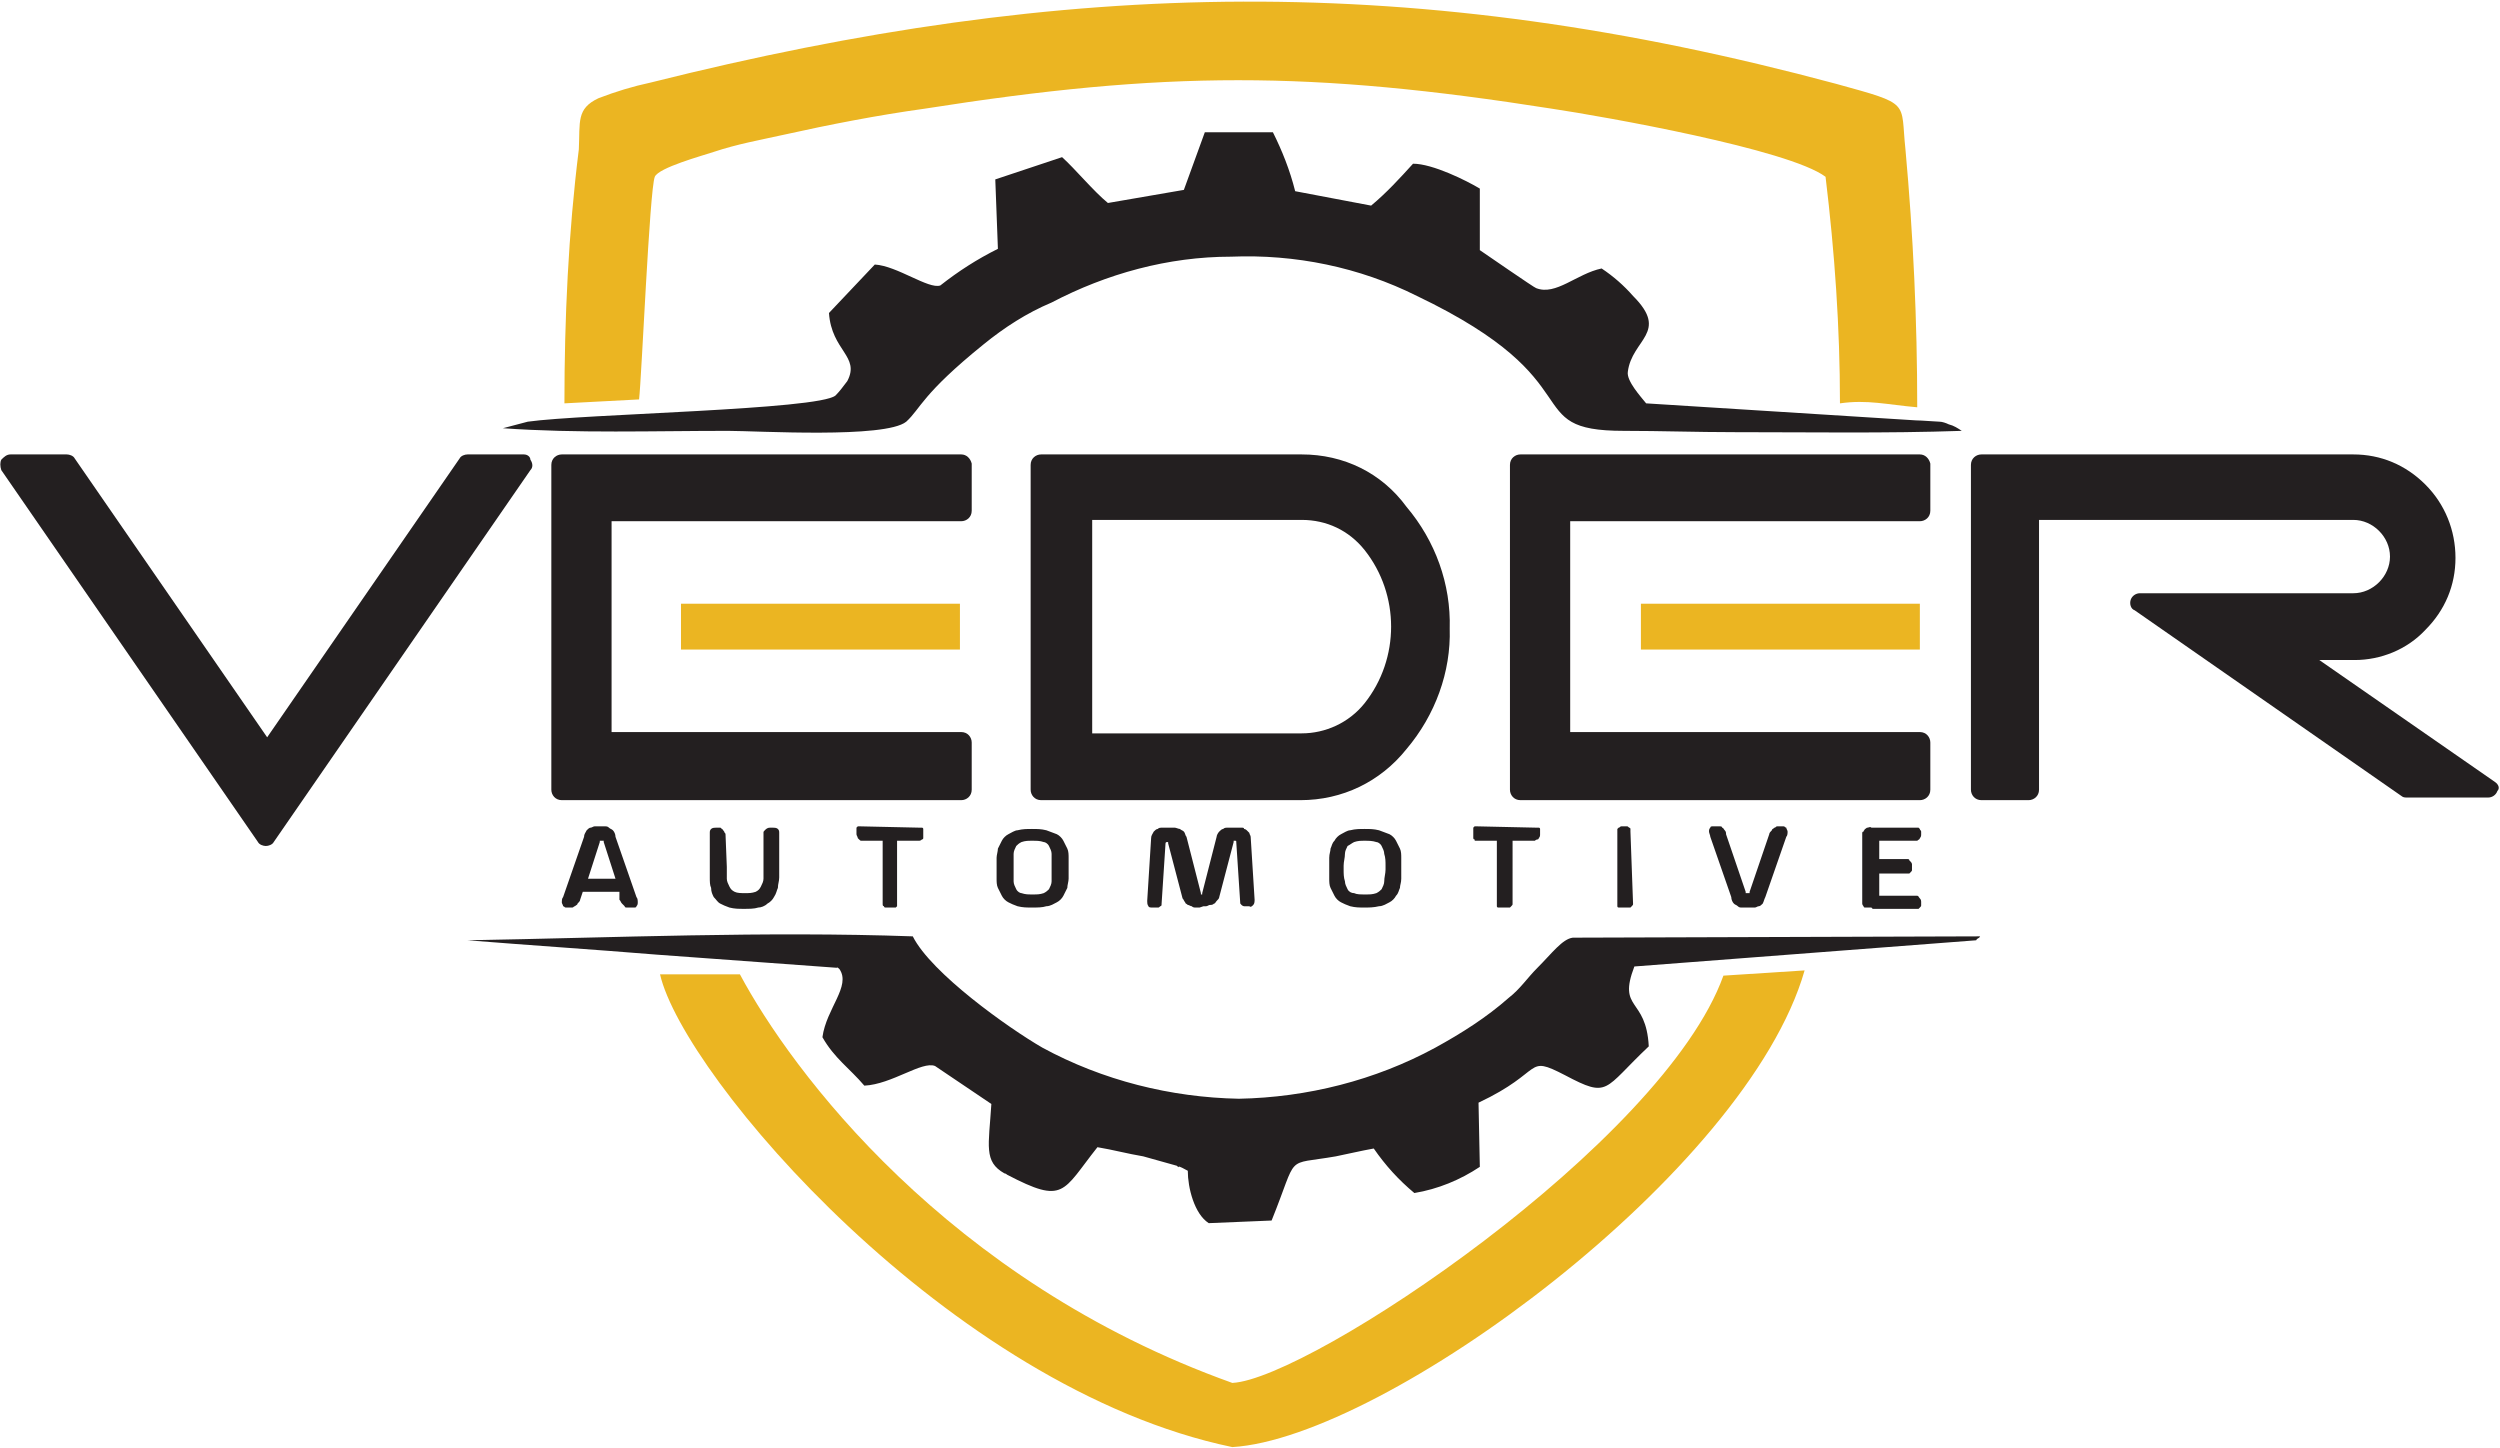 <?xml version="1.0" encoding="utf-8"?>
<!-- Generator: Adobe Illustrator 25.1.0, SVG Export Plug-In . SVG Version: 6.00 Build 0)  -->
<svg version="1.1" id="Layer_1" xmlns="http://www.w3.org/2000/svg" xmlns:xlink="http://www.w3.org/1999/xlink" x="0px" y="0px"
	 viewBox="0 0 190.9 110.6" style="enable-background:new 0 0 190.9 110.6;" xml:space="preserve">
<style type="text/css">
	.st0{fill-rule:evenodd;clip-rule:evenodd;fill:#EBB522;}
	.st1{fill-rule:evenodd;clip-rule:evenodd;fill:#231F20;}
	.st2{fill:#231F20;}
	.st3{fill:#EBB522;}
</style>
<g>
	<path class="st0" d="M43.1,30.8l5.7-0.3c0.2-1.7,0.8-16,1.2-17c0.3-0.7,3.6-1.6,4.5-1.9c1.8-0.6,3.5-0.9,5.3-1.3
		c3.6-0.8,7.2-1.5,10.8-2c18.4-2.9,29.5-2.9,47.9,0c4,0.6,18.1,3.1,20.9,5.2c0.7,5.8,1.1,11.5,1.1,17.3c2.1-0.3,3.6,0.1,5.9,0.3
		c0-6.6-0.3-13.1-0.9-19.7c-0.4-3.7,0.5-3.4-5.3-5c-32-8.6-58.6-8.1-90.5-0.1c-1.4,0.3-2.7,0.7-4,1.2c-1.7,0.8-1.4,1.8-1.5,3.9
		C43.4,17.8,43.1,24.3,43.1,30.8"/>
</g>
<g>
	<path class="st1" d="M38.4,32.7c5.7,0.4,11.5,0.2,17.2,0.2c2.2,0,12,0.6,13.6-0.7c1.1-1,1.2-2.1,5.9-5.9c1.6-1.3,3.3-2.4,5.2-3.2
		c4.2-2.2,8.9-3.5,13.7-3.5c4.9-0.2,9.8,0.8,14.2,3c13.8,6.6,7.6,10.3,15.8,10.3c2.8,0,5.6,0.1,8.4,0.1c5.8,0,11.6,0.1,17.4-0.1
		c-0.3-0.2-0.6-0.4-1-0.5c-0.2-0.1-0.5-0.2-0.7-0.2c-0.2,0-1.4-0.1-1.8-0.1l-20.6-1.3c-0.4-0.5-1.5-1.7-1.4-2.4
		c0.3-2.5,3.2-3,0.4-5.8c-0.7-0.8-1.5-1.5-2.4-2.1c-1.9,0.4-3.5,2.1-5,1.5c-0.1,0-4-2.7-4.3-2.9v-4.7c-1-0.6-3.6-1.9-5.1-1.9
		c-1,1.1-2,2.2-3.2,3.2l-5.8-1.1c-0.4-1.6-1-3.1-1.7-4.5H92l-1.6,4.4l-5.8,1c-1.1-0.9-2.5-2.6-3.5-3.5L76,13.7l0.2,5.3
		c-1.6,0.8-3,1.7-4.4,2.8c-0.9,0.3-3.3-1.5-5-1.6l-3.5,3.7c0.2,2.9,2.4,3.3,1.4,5.2c-0.3,0.4-0.6,0.8-0.9,1.1
		c-1.3,1.1-19.2,1.4-23.5,2L38.4,32.7z"/>
</g>
<g>
	<path class="st0" d="M50.4,74.4c1.8,7.8,22.1,31.6,43.7,36.1c11.6-0.7,39.3-21,43.7-36.4l-6.2,0.4c-4.6,12.8-31.6,30.8-37.5,31.1
		c-21.8-7.8-33.7-23.9-37.6-31.2L50.4,74.4"/>
</g>
<g>
	<path class="st1" d="M90.7,89.4c0,1.3,0.5,3.3,1.6,4l4.8-0.2C99.2,88,98,89,102,88.3c1-0.2,1.8-0.4,2.9-0.6
		c0.9,1.3,1.9,2.4,3.1,3.4c1.8-0.3,3.5-1,5-2l-0.1-4.9c5.1-2.4,3.5-3.7,6.6-2.1c3.4,1.8,2.9,1.1,6.4-2.2c-0.2-3.8-2.4-2.7-1.1-6.1
		l26.1-2c0.1-0.2,0.2-0.1,0.3-0.3l-31.1,0.1c-0.8,0.1-1.6,1.2-2.7,2.3c-0.8,0.8-1.3,1.6-2.2,2.3c-1.7,1.5-3.6,2.7-5.6,3.8
		c-4.6,2.5-9.8,3.8-15,3.9c-5.2-0.1-10.4-1.4-15-3.9c-2.6-1.5-8.5-5.7-9.9-8.5c-11.3-0.4-22.7,0.1-34,0.3c5,0.4,9.6,0.7,14.5,1.1
		l13.7,1c0-0.1,0.2,0.1,0.2,0.1c0.9,1.3-1,3-1.3,5.2c0.9,1.6,2.1,2.4,3.2,3.7c2.1-0.1,4.4-1.9,5.4-1.5l4.3,2.9
		c-0.2,3.2-0.6,4.4,1,5.3c0.1,0,0.2,0.1,0.2,0.1c4.4,2.3,4.2,1.3,6.9-2.1c1.2,0.2,2.3,0.5,3.5,0.7l2.5,0.7c0.1,0,0.2,0.2,0.2,0.1
		S90.5,89.3,90.7,89.4 M90.6,89.4L90.6,89.4"/>
</g>
<g>
	<path class="st2" d="M190.5,59.7l-13.4-9.3h2.6c0,0,0.1,0,0.1,0c2,0,4-0.8,5.4-2.3c1.5-1.5,2.3-3.4,2.3-5.5c0-2.1-0.8-4.1-2.3-5.6
		c-1.5-1.5-3.4-2.3-5.5-2.3h-28.4c-0.4,0-0.8,0.3-0.8,0.8v24.8c0,0.4,0.3,0.8,0.8,0.8h3.6c0.4,0,0.8-0.3,0.8-0.8V39.7h24
		c1.5,0,2.8,1.3,2.8,2.8c0,1.5-1.3,2.8-2.8,2.8h-16.3c-0.3,0-0.6,0.2-0.7,0.5c-0.1,0.3,0,0.7,0.3,0.8l20.4,14.2
		c0.1,0.1,0.3,0.1,0.4,0.1h6.2c0.3,0,0.6-0.2,0.7-0.5C190.9,60.2,190.8,59.9,190.5,59.7z"/>
	<rect x="125.3" y="46.1" class="st3" width="21.3" height="3.5"/>
	<path class="st2" d="M146.6,34.7h-30.5c-0.4,0-0.8,0.3-0.8,0.8v24.8c0,0.4,0.3,0.8,0.8,0.8h30.5c0.4,0,0.8-0.3,0.8-0.8v-3.6
		c0-0.4-0.3-0.8-0.8-0.8h-26.7V39.8h26.7c0.4,0,0.8-0.3,0.8-0.8v-3.6C147.3,35,147,34.7,146.6,34.7z"/>
	<path class="st2" d="M99.4,34.7C99.4,34.7,99.4,34.7,99.4,34.7H79.5c-0.4,0-0.8,0.3-0.8,0.8v24.8c0,0.4,0.3,0.8,0.8,0.8h19.8
		c0,0,0,0,0,0c3.2,0,6.1-1.4,8.1-3.9c2.2-2.6,3.4-5.9,3.3-9.2c0.1-3.4-1.1-6.7-3.3-9.3C105.5,36.1,102.6,34.7,99.4,34.7z
		 M104.2,53.7c-1.2,1.5-3,2.3-4.8,2.3h0h-16V39.7h16c1.9,0,3.6,0.8,4.8,2.3C106.9,45.4,106.9,50.3,104.2,53.7z"/>
	<rect x="52" y="46.1" class="st3" width="21.3" height="3.5"/>
	<path class="st2" d="M73.4,34.7H42.9c-0.4,0-0.8,0.3-0.8,0.8v24.8c0,0.4,0.3,0.8,0.8,0.8h30.5c0.4,0,0.8-0.3,0.8-0.8v-3.6
		c0-0.4-0.3-0.8-0.8-0.8H46.7V39.8h26.7c0.4,0,0.8-0.3,0.8-0.8v-3.6C74.1,35,73.8,34.7,73.4,34.7z"/>
	<path class="st2" d="M40,34.7h-4.3c-0.2,0-0.5,0.1-0.6,0.3L20.4,56.3L5.7,35c-0.1-0.2-0.4-0.3-0.6-0.3H0.8c-0.3,0-0.5,0.2-0.7,0.4
		c-0.1,0.2-0.1,0.5,0,0.8l19.6,28.4c0.1,0.2,0.4,0.3,0.6,0.3c0.2,0,0.5-0.1,0.6-0.3l19.6-28.4c0.2-0.2,0.2-0.5,0-0.8
		C40.5,34.9,40.3,34.7,40,34.7z"/>
</g>
<g>
	<path class="st2" d="M142.9,69.3h-0.3h-0.2c-0.1,0-0.1-0.1-0.1-0.1c0,0-0.1-0.1-0.1-0.2v-5.4c0,0,0-0.1,0.1-0.1
		c0-0.1,0.1-0.1,0.1-0.2c0.1,0,0.1-0.1,0.2-0.1c0.1,0,0.2-0.1,0.3,0h3.5c0,0,0.1,0,0.1,0c0,0,0.1,0.1,0.1,0.1c0,0.1,0.1,0.1,0.1,0.2
		c0,0.1,0,0.1,0,0.2c0,0.1,0,0.2-0.1,0.3c0,0.1-0.1,0.1-0.2,0.2c-0.1,0-0.2,0-0.2,0h-2.7v1.4h2.2c0,0,0.1,0,0.1,0.1
		c0,0,0.1,0.1,0.1,0.1c0,0,0.1,0.1,0.1,0.2c0,0.1,0,0.1,0,0.2c0,0.1,0,0.2,0,0.2c0,0.1,0,0.1-0.1,0.2c0,0-0.1,0.1-0.1,0.1
		c0,0-0.1,0-0.1,0h-2.2v1.7h2.7c0.1,0,0.2,0,0.2,0c0.1,0,0.1,0.1,0.2,0.2c0.1,0.1,0.1,0.2,0.1,0.3c0,0.1,0,0.1,0,0.2
		c0,0.1,0,0.1-0.1,0.2c0,0-0.1,0.1-0.1,0.1c0,0-0.1,0-0.1,0h-3.4L142.9,69.3z M135.1,63.7c0-0.1,0.1-0.2,0.2-0.3
		c0-0.1,0.1-0.1,0.2-0.2c0.1,0,0.1-0.1,0.2-0.1h0.3c0.1,0,0.1,0,0.2,0c0.1,0,0.1,0.1,0.2,0.1c0,0.1,0.1,0.2,0.1,0.3
		c0,0.1,0,0.3-0.1,0.4l-1.6,4.6c-0.1,0.2-0.1,0.3-0.2,0.5c-0.1,0.1-0.2,0.2-0.3,0.2c-0.1,0-0.2,0.1-0.3,0.1H133
		c-0.1,0-0.2,0-0.3-0.1c-0.1-0.1-0.2-0.1-0.3-0.2c-0.1-0.1-0.2-0.3-0.2-0.5l-1.6-4.6c0-0.1-0.1-0.3-0.1-0.4c0-0.1,0-0.2,0.1-0.3
		c0-0.1,0.1-0.1,0.2-0.1c0.1,0,0.2,0,0.2,0h0.3c0.1,0,0.2,0,0.2,0.1c0.1,0,0.1,0.1,0.2,0.2c0.1,0.1,0.1,0.2,0.1,0.3l1.5,4.4
		c0,0,0,0.1,0,0.1c0,0,0,0,0.1,0h0.1c0,0,0,0,0.1,0c0,0,0-0.1,0-0.1L135.1,63.7z M124.7,69c0,0.1,0,0.1-0.1,0.2c0,0-0.1,0.1-0.1,0.1
		c-0.1,0-0.1,0-0.2,0h-0.5c-0.1,0-0.1,0-0.2,0c-0.1,0-0.1-0.1-0.1-0.1c0-0.1,0-0.1,0-0.2v-5.5c0-0.1,0-0.1,0-0.2
		c0,0,0.1-0.1,0.1-0.1c0.1,0,0.1-0.1,0.2-0.1h0.2h0.2c0.1,0,0.1,0,0.2,0.1c0.1,0,0.1,0.1,0.1,0.1c0,0.1,0,0.1,0,0.2L124.7,69z
		 M117.3,63.2c0.1,0,0.1,0,0.2,0c0,0,0.1,0,0.1,0.1c0,0.1,0,0.1,0,0.2c0,0.1,0,0.2,0,0.2c0,0.1,0,0.2-0.1,0.3c0,0.1-0.1,0.1-0.1,0.1
		c0,0-0.1,0-0.2,0.1h-1.7V69c0,0.1,0,0.1-0.1,0.2c0,0-0.1,0.1-0.1,0.1c-0.1,0-0.1,0-0.2,0h-0.5c-0.1,0-0.1,0-0.2,0
		c-0.1,0-0.1-0.1-0.1-0.1c0-0.1,0-0.1,0-0.2v-4.8h-1.5h-0.1c-0.1,0-0.1,0-0.1-0.1c-0.1,0-0.1-0.1-0.1-0.1c0-0.1,0-0.2,0-0.3
		c0-0.1,0-0.2,0-0.3c0-0.1,0-0.1,0-0.2c0,0,0.1-0.1,0.1-0.1h0.2L117.3,63.2z M104.2,64.2c-0.3,0-0.5,0-0.8,0.1
		c-0.2,0.1-0.3,0.2-0.5,0.3c-0.1,0.2-0.2,0.4-0.2,0.6c0,0.3-0.1,0.6-0.1,0.9v0.3c0,0.3,0,0.6,0.1,0.9c0,0.2,0.1,0.4,0.2,0.6
		c0.1,0.2,0.3,0.3,0.5,0.3c0.2,0.1,0.5,0.1,0.8,0.1h0.1c0.3,0,0.5,0,0.8-0.1c0.2-0.1,0.3-0.2,0.4-0.3c0.1-0.2,0.2-0.4,0.2-0.6
		c0-0.3,0.1-0.6,0.1-0.9v-0.3c0-0.3,0-0.6-0.1-0.9c0-0.2-0.1-0.4-0.2-0.6c-0.1-0.2-0.3-0.3-0.4-0.3
		C104.8,64.2,104.5,64.2,104.2,64.2L104.2,64.2z M104.2,69.3c-0.4,0-0.7,0-1.1-0.1c-0.3-0.1-0.5-0.2-0.7-0.3
		c-0.2-0.1-0.4-0.3-0.5-0.5c-0.1-0.2-0.2-0.4-0.3-0.6c-0.1-0.2-0.1-0.5-0.1-0.7c0-0.3,0-0.5,0-0.8l0,0c0-0.3,0-0.6,0-0.8
		c0-0.3,0.1-0.5,0.1-0.7c0.1-0.2,0.1-0.4,0.3-0.6c0.1-0.2,0.3-0.4,0.5-0.5c0.2-0.1,0.5-0.3,0.7-0.3c0.4-0.1,0.7-0.1,1.1-0.1l0,0
		c0.4,0,0.7,0,1.1,0.1c0.3,0.1,0.5,0.2,0.8,0.3c0.2,0.1,0.4,0.3,0.5,0.5c0.1,0.2,0.2,0.4,0.3,0.6c0.1,0.2,0.1,0.5,0.1,0.7
		c0,0.3,0,0.5,0,0.8l0,0c0,0.3,0,0.6,0,0.8c0,0.3-0.1,0.5-0.1,0.7c-0.1,0.2-0.1,0.4-0.3,0.6c-0.1,0.2-0.3,0.4-0.5,0.5
		c-0.2,0.1-0.5,0.3-0.8,0.3C104.9,69.3,104.5,69.3,104.2,69.3z M91.6,69.3h-0.1h-0.2c-0.1,0-0.2,0-0.3-0.1c-0.1,0-0.2-0.1-0.3-0.1
		c-0.1-0.1-0.2-0.1-0.2-0.2c-0.1-0.1-0.1-0.2-0.2-0.3l-1.1-4.2c0,0,0-0.1,0-0.1h-0.1c0,0-0.1,0-0.1,0.1c0,0,0,0,0,0l-0.3,4.6
		c0,0.1,0,0.2-0.1,0.2c-0.1,0.1-0.1,0.1-0.2,0.1c-0.1,0-0.2,0-0.2,0H88c-0.1,0-0.3,0-0.3-0.1c-0.1-0.1-0.1-0.3-0.1-0.4l0.3-4.8
		c0-0.2,0.1-0.3,0.2-0.5c0.1-0.1,0.2-0.2,0.3-0.2c0.1-0.1,0.2-0.1,0.4-0.1h0.5h0.4c0.1,0,0.3,0.1,0.4,0.1c0.1,0.1,0.2,0.1,0.3,0.2
		c0.1,0.1,0.1,0.3,0.2,0.4l1.1,4.3c0,0,0,0.1,0,0.1h0.1c0,0,0,0,0-0.1l1.1-4.3c0-0.1,0.1-0.3,0.2-0.4c0.1-0.1,0.2-0.2,0.3-0.2
		c0.1-0.1,0.2-0.1,0.4-0.1h0.4h0.4h0.2c0.1,0,0.2,0,0.2,0.1c0.1,0,0.2,0.1,0.2,0.1c0.1,0.1,0.1,0.1,0.2,0.2c0,0.1,0.1,0.2,0.1,0.3
		l0.3,4.8c0,0.1,0,0.3-0.1,0.4c-0.1,0.1-0.2,0.2-0.3,0.1h-0.2c-0.1,0-0.2,0-0.2,0c-0.1,0-0.2-0.1-0.2-0.1c-0.1-0.1-0.1-0.1-0.1-0.2
		l-0.3-4.6c0-0.1,0-0.1-0.1-0.1c0,0,0,0-0.1,0c0,0,0,0,0,0.1l-1.1,4.2c0,0.1-0.1,0.2-0.2,0.3c-0.1,0.1-0.1,0.2-0.2,0.2
		c-0.1,0.1-0.2,0.1-0.3,0.1c-0.1,0-0.2,0.1-0.3,0.1h-0.2L91.6,69.3z M78.8,64.2c-0.3,0-0.5,0-0.8,0.1c-0.2,0.1-0.3,0.2-0.4,0.3
		c-0.1,0.2-0.2,0.4-0.2,0.6c0,0.3,0,0.6,0,0.9v0.3c0,0.3,0,0.6,0,0.9c0,0.2,0.1,0.4,0.2,0.6c0.1,0.2,0.3,0.3,0.4,0.3
		c0.3,0.1,0.5,0.1,0.8,0.1h0.1c0.3,0,0.5,0,0.8-0.1c0.2-0.1,0.3-0.2,0.4-0.3c0.1-0.2,0.2-0.4,0.2-0.6c0-0.3,0-0.6,0-0.9v-0.3
		c0-0.3,0-0.6,0-0.9c0-0.2-0.1-0.4-0.2-0.6c-0.1-0.2-0.3-0.3-0.4-0.3C79.4,64.2,79.2,64.2,78.8,64.2L78.8,64.2z M78.8,69.3
		c-0.4,0-0.7,0-1.1-0.1c-0.3-0.1-0.5-0.2-0.7-0.3c-0.2-0.1-0.4-0.3-0.5-0.5c-0.1-0.2-0.2-0.4-0.3-0.6c-0.1-0.2-0.1-0.5-0.1-0.7
		c0-0.3,0-0.5,0-0.8l0,0c0-0.3,0-0.6,0-0.8c0-0.2,0.1-0.5,0.1-0.7c0.1-0.2,0.2-0.4,0.3-0.6c0.1-0.2,0.3-0.4,0.5-0.5
		c0.2-0.1,0.5-0.3,0.7-0.3c0.4-0.1,0.7-0.1,1.1-0.1l0,0c0.4,0,0.7,0,1.1,0.1c0.3,0.1,0.5,0.2,0.8,0.3c0.2,0.1,0.4,0.3,0.5,0.5
		c0.1,0.2,0.2,0.4,0.3,0.6c0.1,0.2,0.1,0.5,0.1,0.7c0,0.3,0,0.5,0,0.8l0,0c0,0.3,0,0.5,0,0.8c0,0.2-0.1,0.5-0.1,0.7
		c-0.1,0.2-0.2,0.4-0.3,0.6c-0.1,0.2-0.3,0.4-0.5,0.5c-0.2,0.1-0.5,0.3-0.8,0.3C79.6,69.3,79.2,69.3,78.8,69.3z M70.2,63.2
		c0.1,0,0.1,0,0.2,0c0,0,0.1,0,0.1,0.1c0,0.1,0,0.1,0,0.2v0.2c0,0.1,0,0.2,0,0.3c0,0.1-0.1,0.1-0.1,0.1c0,0-0.1,0.1-0.2,0.1h-1.7V69
		c0,0.1,0,0.1,0,0.2c0,0-0.1,0.1-0.1,0.1c-0.1,0-0.1,0-0.2,0h-0.4c-0.1,0-0.1,0-0.2,0c-0.1,0-0.1-0.1-0.1-0.1
		c-0.1,0-0.1-0.1-0.1-0.2v-4.8h-1.5h-0.1c-0.1,0-0.1,0-0.2-0.1c0,0-0.1-0.1-0.1-0.1c0-0.1-0.1-0.2-0.1-0.3c0-0.1,0-0.2,0-0.3
		c0-0.1,0-0.1,0-0.2c0,0,0.1-0.1,0.1-0.1h0.2L70.2,63.2z M55.5,66.2c0,0.3,0,0.6,0,0.9c0,0.2,0.1,0.4,0.2,0.6
		c0.1,0.2,0.2,0.3,0.4,0.4c0.2,0.1,0.5,0.1,0.8,0.1l0,0c0.3,0,0.5,0,0.8-0.1c0.2-0.1,0.3-0.2,0.4-0.4c0.1-0.2,0.2-0.4,0.2-0.6
		c0-0.3,0-0.6,0-0.9v-2.6c0-0.1,0-0.1,0.1-0.2c0.1-0.1,0.2-0.2,0.4-0.2c0.1,0,0.2,0,0.2,0c0.1,0,0.3,0,0.4,0.1
		c0.1,0.1,0.1,0.2,0.1,0.3v2.6c0,0.3,0,0.6,0,0.8c0,0.3-0.1,0.5-0.1,0.8c-0.1,0.2-0.1,0.4-0.3,0.7c-0.1,0.2-0.3,0.4-0.5,0.5
		c-0.2,0.2-0.5,0.3-0.7,0.3c-0.3,0.1-0.7,0.1-1.1,0.1l0,0c-0.4,0-0.7,0-1.1-0.1c-0.3-0.1-0.5-0.2-0.7-0.3c-0.2-0.1-0.3-0.3-0.5-0.5
		c-0.1-0.2-0.2-0.4-0.2-0.7c-0.1-0.2-0.1-0.5-0.1-0.8c0-0.3,0-0.5,0-0.8v-2.6c0-0.1,0-0.2,0.1-0.3c0.1-0.1,0.3-0.1,0.4-0.1h0.2
		c0.1,0,0.2,0,0.2,0.1c0.1,0,0.1,0.1,0.2,0.2c0,0.1,0.1,0.1,0.1,0.2L55.5,66.2z M44.9,67.1H47l-0.9-2.8c0,0,0-0.1,0-0.1l0,0h-0.2
		c0,0,0,0-0.1,0c0,0,0,0.1,0,0.1L44.9,67.1z M47.3,68.1h-2.8l-0.2,0.6c0,0.1-0.1,0.2-0.2,0.3c0,0.1-0.1,0.1-0.2,0.2
		c-0.1,0-0.1,0.1-0.2,0.1h-0.3c-0.1,0-0.2,0-0.2,0c-0.1,0-0.1-0.1-0.2-0.1c0-0.1-0.1-0.2-0.1-0.3c0-0.1,0-0.3,0.1-0.4l1.6-4.6
		c0-0.2,0.1-0.3,0.2-0.5c0.1-0.1,0.2-0.2,0.3-0.2c0.1,0,0.2-0.1,0.3-0.1h0.8c0.1,0,0.2,0,0.3,0.1c0.1,0.1,0.2,0.1,0.3,0.2
		c0.1,0.1,0.2,0.3,0.2,0.5l1.6,4.6c0.1,0.1,0.1,0.3,0.1,0.4c0,0.1,0,0.2-0.1,0.3c0,0.1-0.1,0.1-0.2,0.1c-0.1,0-0.2,0-0.2,0h-0.3
		c-0.1,0-0.2,0-0.2-0.1c-0.1-0.1-0.1-0.1-0.2-0.2c-0.1-0.1-0.1-0.2-0.2-0.3L47.3,68.1z"/>
</g>
</svg>
